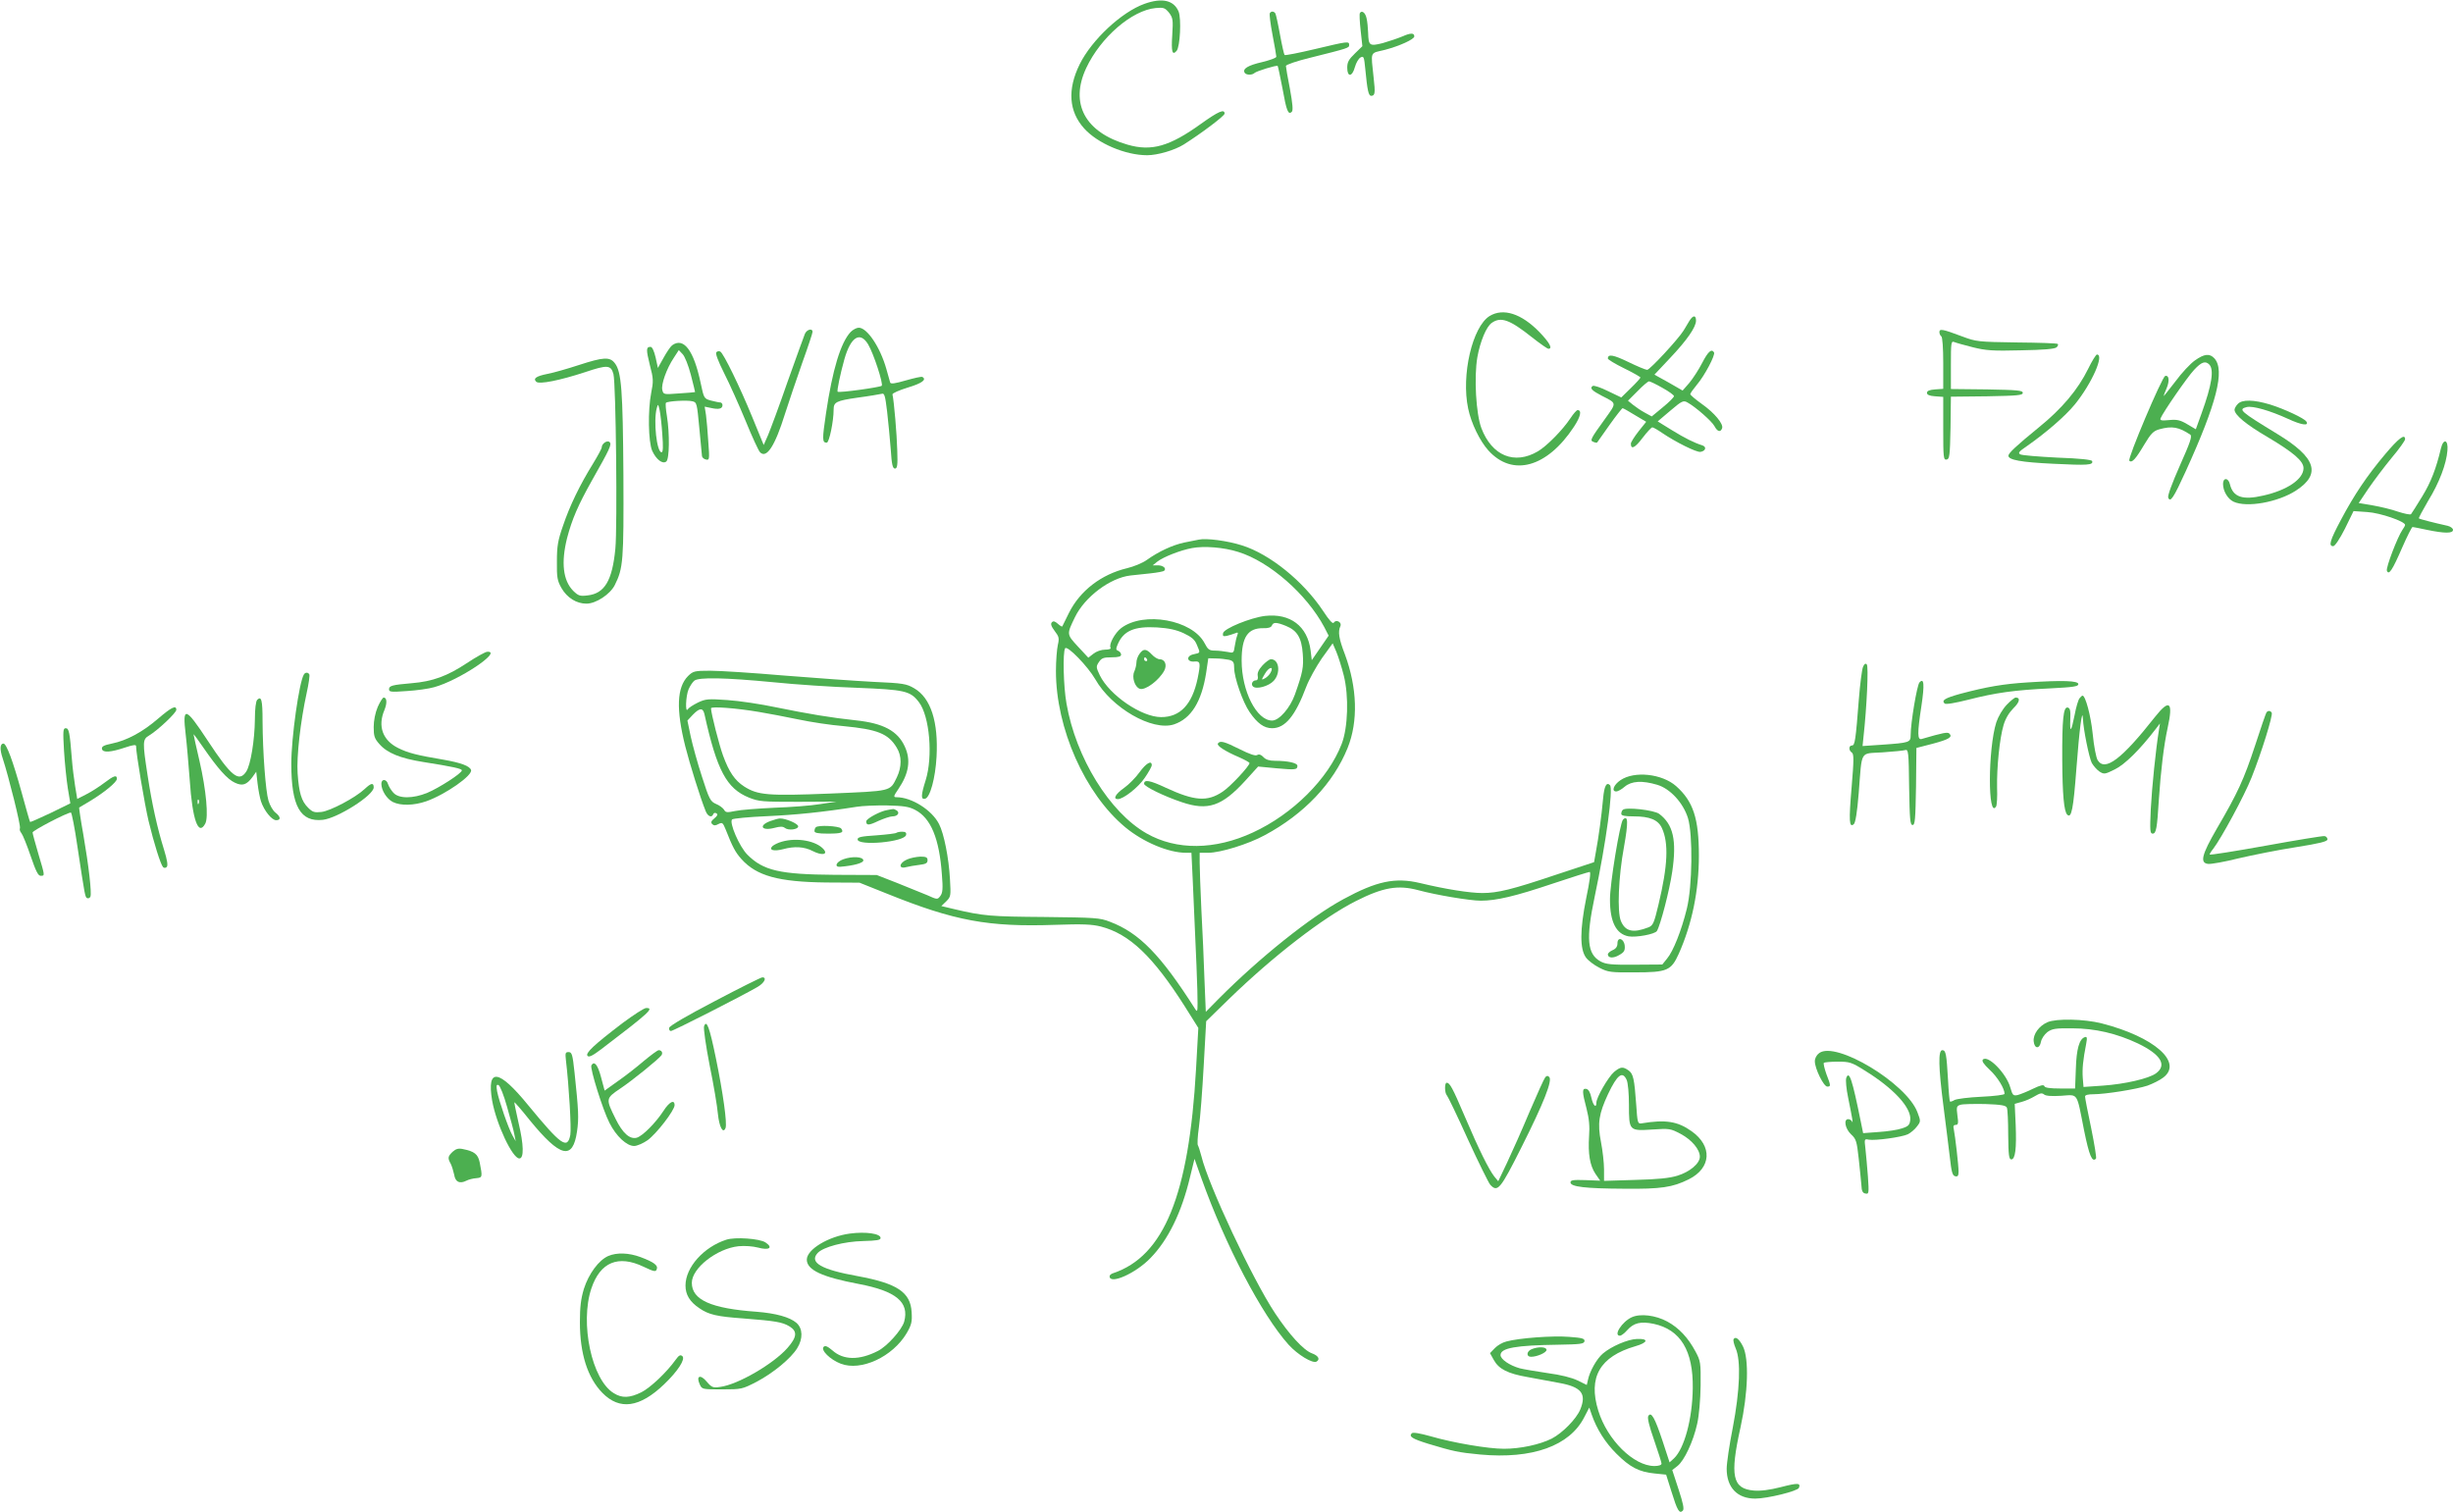 <?xml version="1.0" standalone="no"?>
<!DOCTYPE svg PUBLIC "-//W3C//DTD SVG 20010904//EN"
 "http://www.w3.org/TR/2001/REC-SVG-20010904/DTD/svg10.dtd">
<svg version="1.0" xmlns="http://www.w3.org/2000/svg"
 width="1280pt" height="789pt" viewBox="0 0 1280 789"
 preserveAspectRatio="xMidYMid meet">
<g transform="translate(0,789) scale(0.1,-0.1)"
fill="#4caf50" stroke="none">
<path d="M5972 7870 c-120 -43 -275 -188 -338 -315 -65 -132 -57 -246 23 -335
70 -78 215 -140 329 -140 54 0 143 26 191 56 90 57 213 149 213 161 0 26 -32
12 -123 -53 -164 -118 -258 -145 -383 -109 -222 64 -303 214 -216 400 75 160
238 301 362 313 42 4 49 1 70 -24 20 -27 22 -36 17 -116 -6 -88 0 -110 23 -83
18 22 25 168 10 205 -25 59 -86 73 -178 40z"/>
<path d="M6626 7821 c-3 -4 3 -55 14 -112 11 -57 20 -109 20 -115 0 -6 -33
-18 -74 -28 -74 -17 -104 -35 -91 -56 8 -12 38 -13 51 -1 10 10 116 42 121 37
2 -2 13 -55 25 -117 21 -118 30 -141 49 -122 7 7 4 42 -10 119 -12 60 -21 114
-21 120 0 6 57 26 128 43 200 50 202 51 202 66 0 21 -5 20 -178 -21 -84 -20
-155 -34 -159 -31 -3 4 -14 52 -24 107 -10 56 -21 105 -24 110 -8 12 -22 13
-29 1z"/>
<path d="M7096 7822 c-3 -5 -1 -46 4 -91 l9 -82 -39 -38 c-32 -31 -40 -45 -40
-74 0 -51 26 -49 40 3 6 22 19 44 29 50 17 9 19 4 25 -58 11 -115 17 -142 31
-142 20 0 22 15 13 92 -15 146 -22 128 59 148 76 20 153 55 153 70 0 19 -19
19 -62 0 -24 -10 -71 -26 -103 -35 -69 -17 -74 -14 -76 55 -1 25 -4 58 -8 74
-6 30 -25 44 -35 28z"/>
<path d="M7773 6241 c-90 -56 -149 -308 -112 -483 16 -77 61 -169 105 -218
126 -140 307 -90 447 123 35 53 42 87 19 87 -5 0 -22 -19 -37 -42 -41 -62
-124 -146 -170 -173 -122 -72 -240 -24 -295 121 -28 74 -39 265 -21 370 15 83
47 160 75 179 48 34 94 17 210 -75 42 -33 80 -60 86 -60 23 0 6 32 -47 87 -94
97 -189 127 -260 84z"/>
<path d="M8815 6215 c-8 -14 -22 -36 -30 -50 -27 -44 -176 -205 -190 -205 -7
0 -51 18 -98 41 -79 38 -107 43 -107 18 0 -5 38 -28 85 -51 47 -23 85 -45 85
-48 0 -3 -22 -28 -50 -55 l-50 -49 -69 33 c-38 19 -74 31 -80 27 -17 -11 -5
-24 47 -51 80 -41 79 -34 17 -121 -76 -105 -80 -113 -60 -120 9 -4 17 -5 19
-3 2 2 31 43 65 92 34 48 65 87 68 87 3 0 32 -16 64 -36 l59 -35 -40 -50 c-22
-28 -40 -57 -40 -64 0 -33 22 -22 61 30 23 30 46 55 51 55 5 0 28 -13 51 -29
71 -48 179 -102 200 -99 27 4 34 26 10 34 -42 13 -92 38 -160 80 l-73 45 66
56 c60 51 68 55 89 43 41 -22 129 -99 142 -125 15 -28 31 -32 39 -10 9 22 -40
81 -107 128 -32 23 -59 46 -59 50 0 5 16 27 35 50 40 47 97 155 89 168 -13 21
-31 5 -62 -55 -18 -35 -48 -81 -67 -104 l-35 -40 -73 42 -74 41 80 85 c90 95
137 163 137 197 0 30 -16 29 -35 -2z m-140 -349 c33 -18 60 -38 60 -43 0 -6
-26 -32 -58 -58 l-58 -48 -35 19 c-19 10 -47 29 -62 41 l-27 22 50 50 c27 28
54 51 60 51 5 0 37 -15 70 -34z"/>
<path d="M4439 6158 c-52 -55 -95 -196 -129 -426 -20 -135 -20 -152 4 -152 13
0 36 112 36 173 0 39 14 46 125 62 61 8 117 18 126 20 14 5 18 -9 28 -92 6
-54 15 -143 19 -198 5 -79 10 -100 22 -100 12 0 15 16 12 95 -2 82 -17 258
-25 292 -1 6 35 22 81 36 73 22 99 41 75 55 -5 3 -43 -6 -86 -18 -55 -16 -79
-20 -82 -11 -2 6 -11 38 -20 71 -32 113 -100 215 -144 215 -11 0 -30 -10 -42
-22z m91 -65 c29 -49 80 -206 71 -216 -8 -8 -223 -38 -230 -31 -5 4 14 94 35
169 33 117 82 148 124 78z"/>
<path d="M4200 6148 c-5 -13 -46 -125 -90 -249 -43 -125 -90 -250 -102 -279
l-23 -52 -59 144 c-66 161 -150 333 -167 343 -6 4 -15 3 -21 -3 -6 -6 8 -44
41 -110 28 -55 78 -167 112 -249 33 -81 67 -155 75 -163 34 -35 78 33 130 200
20 63 61 183 90 266 30 83 54 156 54 162 0 21 -30 13 -40 -10z"/>
<path d="M10120 6157 c0 -9 5 -19 10 -22 6 -4 10 -62 10 -140 l0 -134 -42 -3
c-30 -2 -43 -8 -43 -18 0 -10 13 -16 43 -18 l42 -3 0 -165 c0 -152 1 -165 18
-162 15 3 17 20 20 165 l2 163 188 2 c158 3 187 5 187 18 0 13 -29 15 -187 18
l-188 2 0 126 c0 116 1 126 18 119 9 -4 53 -16 96 -27 68 -17 103 -20 252 -16
118 2 177 7 186 16 6 6 9 14 6 17 -3 4 -100 7 -214 8 -202 3 -212 4 -284 31
-104 39 -120 42 -120 23z"/>
<path d="M3507 6088 c-9 -7 -29 -37 -45 -66 l-29 -52 -12 55 c-8 34 -18 55
-26 55 -24 0 -24 -14 -4 -95 19 -71 19 -85 7 -145 -18 -92 -15 -255 5 -302 21
-46 55 -72 74 -56 16 13 18 144 3 237 -6 35 -8 66 -5 69 8 9 112 15 138 8 23
-5 24 -11 36 -138 7 -73 13 -140 14 -148 1 -8 11 -16 21 -18 18 -4 19 1 12 92
-3 53 -9 116 -12 140 l-7 44 34 -7 c40 -9 59 -4 59 15 0 8 -6 14 -12 14 -7 0
-29 5 -49 10 -35 10 -36 11 -53 92 -36 171 -89 240 -149 196z m98 -154 c13
-49 22 -89 22 -90 -1 -1 -39 -4 -84 -7 -80 -6 -81 -6 -87 18 -7 29 22 111 60
168 l26 40 20 -21 c11 -11 30 -58 43 -108z m-149 -311 c5 -65 4 -93 -4 -93
-25 0 -43 163 -25 230 7 24 7 23 15 -10 4 -19 11 -77 14 -127z"/>
<path d="M10896 5965 c-53 -108 -137 -208 -257 -305 -119 -97 -159 -135 -159
-148 0 -22 66 -34 234 -42 180 -9 210 -7 203 14 -2 7 -64 14 -181 18 -98 5
-185 12 -194 17 -13 7 -7 15 33 42 103 72 201 157 252 219 89 110 155 260 115
260 -5 0 -26 -34 -46 -75z"/>
<path d="M11453 6009 c-23 -16 -69 -65 -102 -110 -34 -44 -61 -78 -61 -76 0 3
7 21 16 42 16 39 12 69 -8 63 -17 -6 -197 -431 -187 -442 13 -14 33 8 78 84
35 58 47 71 79 80 66 18 101 12 161 -28 11 -8 0 -40 -54 -161 -41 -93 -65
-157 -61 -168 11 -27 28 -1 91 137 162 356 206 528 150 590 -25 27 -53 24
-102 -11z m75 -21 c26 -26 14 -106 -40 -255 l-30 -83 -44 26 c-37 22 -54 26
-95 22 -40 -4 -49 -2 -45 9 13 32 140 216 175 253 39 42 59 48 79 28z"/>
<path d="M3020 5985 c-58 -19 -131 -40 -163 -46 -60 -12 -76 -24 -59 -41 15
-15 124 7 255 50 116 39 135 38 148 -10 13 -48 21 -798 10 -911 -16 -167 -56
-234 -145 -244 -40 -5 -48 -2 -75 24 -53 54 -64 147 -32 275 26 99 57 171 131
303 93 164 103 186 91 198 -12 12 -41 -8 -41 -27 0 -7 -21 -45 -46 -86 -68
-110 -121 -219 -156 -323 -27 -77 -32 -107 -32 -187 -1 -83 2 -100 24 -139 29
-50 78 -81 130 -81 50 0 124 49 148 97 44 88 47 125 45 573 -3 444 -10 541
-45 585 -26 34 -59 32 -188 -10z"/>
<path d="M11677 5782 c-10 -10 -17 -24 -17 -30 0 -27 60 -77 173 -143 136 -81
187 -125 187 -162 0 -57 -85 -115 -210 -143 -108 -25 -158 -8 -174 59 -8 35
-36 36 -36 2 0 -38 25 -79 55 -93 69 -32 230 -3 324 57 135 87 107 173 -95
296 -195 119 -207 129 -160 141 31 7 120 -18 216 -62 69 -32 110 -38 95 -14
-10 17 -115 66 -189 89 -86 26 -147 27 -169 3z"/>
<path d="M12446 5520 c-96 -114 -162 -213 -231 -343 -57 -107 -66 -137 -40
-137 9 0 34 38 61 91 l45 92 72 -5 c67 -4 197 -49 197 -67 0 -4 -6 -15 -14
-26 -26 -38 -87 -198 -81 -213 10 -26 29 3 80 121 26 59 50 107 54 107 3 0 38
-7 76 -15 92 -19 135 -19 135 0 0 8 -12 17 -27 21 -72 16 -147 35 -151 39 -2
2 20 43 48 91 58 94 96 194 101 264 5 56 -21 64 -34 10 -25 -105 -52 -176 -98
-251 -28 -46 -54 -87 -58 -92 -4 -4 -34 2 -68 13 -33 12 -93 26 -133 33 l-72
12 51 76 c29 42 83 114 121 160 39 46 70 90 70 97 0 31 -34 5 -104 -78z"/>
<path d="M6255 5074 c-11 -2 -45 -9 -75 -15 -61 -13 -133 -46 -196 -91 -22
-16 -69 -35 -103 -43 -134 -32 -245 -117 -303 -233 -18 -37 -34 -69 -35 -71
-2 -2 -12 4 -23 14 -15 13 -23 16 -31 8 -8 -8 -4 -21 14 -45 23 -30 25 -38 17
-73 -5 -22 -10 -83 -10 -137 0 -298 151 -640 362 -815 93 -77 225 -133 317
-133 l28 0 7 -147 c17 -367 26 -592 25 -638 0 -43 -2 -47 -12 -31 -180 283
-292 398 -445 456 -53 21 -77 22 -342 25 -278 2 -319 5 -471 41 l-67 16 26 25
c24 24 24 29 19 116 -6 109 -31 237 -57 287 -37 73 -143 140 -222 140 -17 0
-16 5 10 43 55 81 66 152 33 222 -37 81 -112 121 -254 136 -131 14 -251 34
-417 68 -80 17 -194 34 -255 38 -100 7 -113 6 -153 -13 -24 -12 -48 -27 -53
-35 -14 -23 -11 68 4 104 8 18 21 38 30 45 23 19 161 16 412 -8 116 -12 312
-25 436 -29 250 -10 279 -16 324 -75 56 -73 74 -284 35 -408 -25 -79 -25 -101
-3 -96 26 5 54 108 60 219 10 182 -30 307 -116 357 -41 24 -57 27 -215 34 -94
5 -304 20 -466 33 -162 14 -335 25 -383 25 -84 0 -90 -2 -117 -28 -58 -59 -63
-172 -14 -367 23 -91 78 -268 106 -337 11 -29 33 -37 40 -16 2 6 10 8 16 4 9
-5 6 -13 -10 -26 -17 -14 -20 -21 -12 -30 9 -9 17 -9 33 0 20 10 23 7 37 -27
37 -94 51 -120 83 -156 79 -88 194 -119 441 -122 l175 -1 145 -58 c352 -142
528 -174 875 -162 146 5 192 3 240 -9 149 -39 271 -155 437 -416 l71 -113 -12
-215 c-37 -657 -167 -976 -433 -1065 -10 -3 -18 -10 -18 -16 0 -45 136 15 213
95 92 94 163 238 207 424 l23 94 37 -104 c124 -347 314 -710 454 -866 47 -52
126 -100 146 -88 20 12 9 31 -24 43 -44 16 -119 98 -193 210 -118 178 -348
669 -384 819 -7 27 -15 51 -18 56 -4 4 -2 46 5 95 7 48 18 192 25 320 l13 233
120 117 c231 224 489 423 661 510 142 72 220 85 325 57 92 -25 270 -55 327
-55 81 0 179 23 378 90 99 33 184 60 190 60 7 0 0 -51 -18 -137 -33 -165 -34
-265 -1 -310 11 -15 42 -39 70 -53 45 -23 59 -25 184 -24 170 0 190 9 230 97
69 155 105 329 105 512 0 195 -30 284 -119 363 -74 65 -218 80 -290 31 -36
-24 -49 -59 -22 -59 8 0 28 11 44 25 36 30 91 33 169 10 68 -20 136 -94 161
-174 26 -87 23 -356 -6 -473 -28 -114 -71 -222 -103 -260 l-25 -31 -145 -1
c-121 -1 -149 2 -177 17 -70 38 -77 118 -31 337 60 284 98 565 80 583 -18 18
-30 -4 -36 -71 -8 -90 -24 -205 -37 -274 l-10 -57 -197 -65 c-232 -78 -306
-96 -386 -96 -65 0 -192 20 -325 52 -130 31 -227 10 -400 -84 -174 -94 -439
-307 -651 -520 l-67 -68 -7 168 c-3 92 -10 255 -16 362 -5 107 -9 219 -9 248
l0 52 44 0 c64 0 210 45 296 92 205 110 357 270 432 455 56 139 50 315 -14
488 -32 83 -37 118 -24 147 10 21 -22 38 -34 19 -5 -9 -24 12 -56 61 -103 155
-277 296 -423 342 -75 24 -187 39 -226 30z m206 -64 c163 -50 357 -220 449
-392 l23 -45 -44 -64 -44 -64 -6 50 c-16 128 -107 196 -238 181 -75 -9 -215
-66 -219 -90 -3 -15 1 -18 20 -14 12 3 32 9 42 13 16 7 18 5 12 -11 -4 -10
-10 -36 -13 -56 -5 -36 -7 -37 -37 -30 -17 3 -47 7 -66 7 -30 0 -37 5 -55 40
-65 121 -316 166 -434 78 -34 -26 -66 -86 -56 -103 4 -6 -9 -10 -28 -10 -20 0
-46 -9 -61 -21 l-27 -21 -54 58 c-60 65 -59 64 -16 153 51 106 184 206 290
218 20 2 66 7 103 11 37 4 70 10 73 14 13 12 -6 28 -33 28 l-27 0 25 20 c31
24 120 59 180 70 63 12 166 4 241 -20z m249 -386 c59 -24 82 -62 88 -146 5
-70 0 -96 -41 -212 -25 -70 -82 -136 -119 -136 -81 0 -159 154 -159 313 0 123
32 170 113 169 25 -1 41 4 45 14 7 18 23 18 73 -2z m-534 -38 c42 -20 58 -33
69 -60 19 -45 20 -42 -16 -50 -41 -8 -37 -42 4 -38 31 3 33 -7 16 -90 -29
-135 -91 -200 -190 -200 -102 0 -269 114 -320 218 -20 42 -20 46 -5 69 14 21
24 25 66 25 36 0 50 4 50 14 0 8 -7 16 -15 20 -12 4 -13 10 -3 33 30 71 86 96
206 89 60 -4 99 -12 138 -30z m836 -221 c27 -107 22 -272 -11 -357 -70 -182
-255 -366 -463 -462 -198 -92 -399 -94 -555 -5 -193 110 -369 395 -418 678
-16 89 -20 268 -7 288 11 17 119 -95 157 -161 85 -150 298 -273 411 -236 89
30 144 117 168 270 l11 75 40 -1 c22 0 52 -4 68 -7 23 -6 27 -13 27 -43 0 -50
45 -178 80 -229 41 -60 76 -85 118 -85 68 0 121 64 178 216 14 37 51 104 81
148 l57 79 19 -44 c10 -24 28 -80 39 -124z m-3052 -190 c47 -8 139 -25 205
-39 66 -14 172 -30 236 -35 178 -17 234 -39 278 -112 27 -43 27 -101 1 -155
-37 -75 -23 -71 -350 -85 -325 -13 -376 -8 -447 37 -49 32 -79 76 -110 161
-21 58 -62 219 -63 247 0 11 132 1 250 -19z m-284 -12 c65 -294 116 -388 232
-435 53 -21 71 -22 257 -22 l200 1 -85 -13 c-47 -8 -155 -16 -240 -19 -85 -4
-177 -11 -204 -17 -43 -9 -50 -8 -58 7 -6 9 -24 23 -42 30 -29 13 -35 23 -73
142 -23 70 -49 165 -59 211 l-17 82 28 30 c36 37 53 38 61 3z m1099 -499 c82
-42 127 -150 140 -339 6 -72 4 -94 -8 -110 -15 -20 -16 -20 -69 4 -29 12 -100
41 -158 64 l-105 41 -220 1 c-286 2 -372 22 -455 105 -42 42 -96 168 -80 184
5 5 88 13 182 17 153 7 290 21 468 49 30 5 102 8 160 7 84 -2 113 -6 145 -23z"/>
<path d="M6588 4418 c-20 -22 -28 -39 -25 -55 3 -14 -1 -23 -9 -23 -18 0 -28
-20 -16 -32 17 -17 82 1 108 29 38 41 29 113 -14 113 -8 0 -27 -14 -44 -32z
m42 -38 c-6 -11 -19 -24 -30 -30 -19 -10 -19 -9 1 25 21 36 48 40 29 5z"/>
<path d="M5946 4478 c-9 -12 -16 -32 -16 -45 0 -12 -5 -33 -11 -47 -14 -29 2
-81 28 -90 28 -11 101 44 128 94 16 30 4 60 -24 60 -10 0 -28 11 -41 25 -29
31 -44 31 -64 3z m39 -28 c3 -5 1 -10 -4 -10 -6 0 -11 5 -11 10 0 6 2 10 4 10
3 0 8 -4 11 -10z"/>
<path d="M6355 4010 c-7 -11 37 -40 112 -72 29 -13 53 -26 53 -30 0 -15 -100
-123 -140 -149 -80 -54 -147 -49 -298 21 -81 38 -112 44 -112 20 0 -14 104
-65 197 -96 136 -46 209 -21 330 111 l68 75 95 -9 c100 -9 110 -8 110 13 0 15
-51 26 -117 26 -29 0 -48 6 -60 19 -12 13 -23 17 -33 11 -9 -6 -40 5 -92 31
-80 40 -102 46 -113 29z"/>
<path d="M5946 3860 c-20 -28 -57 -65 -81 -82 -44 -31 -59 -58 -32 -58 29 0
108 62 141 112 20 29 36 58 36 65 0 28 -30 10 -64 -37z"/>
<path d="M4630 3663 c-35 -5 -110 -45 -110 -59 0 -22 13 -22 63 2 29 13 62 24
74 24 27 0 40 19 22 31 -8 5 -16 8 -19 7 -3 0 -16 -2 -30 -5z"/>
<path d="M4021 3606 c-65 -23 -48 -54 20 -36 30 8 44 8 54 0 18 -15 70 -9 70
8 0 14 -66 42 -95 41 -8 0 -30 -6 -49 -13z"/>
<path d="M4257 3573 c-4 -3 -7 -12 -7 -20 0 -9 18 -13 68 -13 74 0 88 5 71 27
-12 13 -120 19 -132 6z"/>
<path d="M4677 3544 c-3 -3 -50 -9 -104 -13 -78 -5 -98 -9 -98 -21 0 -36 246
-14 253 23 3 12 -3 17 -21 17 -13 0 -26 -3 -30 -6z"/>
<path d="M4080 3498 c-19 -5 -41 -16 -49 -23 -22 -21 7 -29 56 -16 58 16 110
13 154 -10 47 -24 80 -19 58 8 -38 45 -139 64 -219 41z"/>
<path d="M4400 3406 c-38 -14 -48 -42 -15 -39 71 6 120 20 120 33 0 20 -59 23
-105 6z"/>
<path d="M4733 3405 c-42 -18 -46 -51 -5 -40 15 4 46 9 70 12 33 4 42 9 42 24
0 15 -7 19 -37 19 -21 -1 -53 -7 -70 -15z"/>
<path d="M2435 4429 c-101 -67 -178 -95 -286 -104 -103 -9 -119 -13 -119 -32
0 -14 11 -15 93 -9 50 3 115 12 142 20 127 34 360 189 278 185 -10 0 -58 -27
-108 -60z"/>
<path d="M9721 4409 c-5 -13 -15 -87 -21 -164 -17 -219 -21 -245 -36 -245 -18
0 -18 -26 -1 -37 11 -7 11 -38 -1 -180 -15 -177 -13 -214 11 -194 9 7 18 63
26 163 18 229 4 204 124 212 56 4 110 9 119 12 16 5 18 -11 20 -193 3 -168 5
-198 18 -198 13 0 15 30 18 201 l2 201 85 22 c86 23 105 35 87 53 -9 9 -31 5
-144 -28 -23 -7 -24 28 -2 171 17 114 14 150 -10 124 -13 -14 -46 -211 -46
-275 0 -38 -6 -40 -148 -50 l-103 -7 5 49 c17 152 27 367 17 377 -7 7 -13 3
-20 -14z"/>
<path d="M1586 4371 c-25 -39 -66 -331 -66 -466 0 -222 47 -306 165 -293 77 9
265 128 265 169 0 26 -13 24 -47 -8 -49 -46 -180 -115 -226 -120 -36 -4 -46
-1 -69 22 -35 34 -48 78 -55 180 -6 87 15 271 47 418 11 49 17 93 14 98 -7 12
-21 11 -28 0z"/>
<path d="M10580 4329 c-126 -8 -210 -22 -353 -60 -78 -22 -97 -33 -80 -50 6
-6 53 2 125 20 140 36 239 50 428 59 119 6 145 10 145 22 0 18 -80 21 -265 9z"/>
<path d="M10851 4246 c-6 -7 -18 -46 -25 -85 -18 -91 -26 -100 -23 -25 2 47
-1 59 -14 62 -22 4 -29 -61 -28 -273 1 -181 9 -269 26 -286 22 -22 32 29 48
242 15 200 31 324 34 258 2 -54 32 -202 46 -230 9 -16 27 -36 40 -45 24 -15
28 -15 80 11 52 25 131 103 213 210 l23 30 -6 -38 c-16 -99 -36 -295 -42 -409
-5 -113 -4 -128 10 -128 18 0 23 27 32 175 10 152 26 286 46 377 30 136 10
153 -66 57 -173 -220 -261 -287 -299 -226 -8 12 -20 74 -26 137 -10 97 -38
200 -53 200 -3 0 -10 -6 -16 -14z"/>
<path d="M1342 4238 c-7 -7 -12 -48 -12 -102 -1 -107 -22 -237 -45 -272 -38
-58 -78 -26 -201 161 -117 178 -133 182 -115 32 6 -51 15 -157 21 -237 14
-209 45 -295 81 -228 18 33 5 175 -30 327 -17 73 -31 136 -31 139 0 3 23 -28
51 -69 76 -110 125 -165 164 -183 40 -19 62 -12 93 30 l19 27 7 -61 c4 -34 12
-76 18 -94 16 -48 56 -98 79 -98 26 0 24 18 -4 40 -13 10 -29 38 -36 62 -15
49 -30 251 -31 415 0 111 -6 133 -28 111z m-305 -540 c-3 -8 -6 -5 -6 6 -1 11
2 17 5 13 3 -3 4 -12 1 -19z"/>
<path d="M1971 4201 c-13 -31 -21 -71 -21 -105 0 -47 4 -60 30 -89 40 -46 108
-74 227 -93 158 -25 203 -35 203 -44 0 -15 -120 -92 -180 -117 -75 -31 -149
-31 -177 0 -11 12 -24 32 -28 45 -8 28 -35 29 -35 2 0 -34 28 -79 60 -95 40
-20 109 -19 175 4 101 36 242 135 233 163 -7 21 -53 38 -145 54 -137 23 -184
35 -236 61 -80 40 -107 113 -71 198 15 37 13 65 -4 65 -5 0 -19 -22 -31 -49z"/>
<path d="M10471 4212 c-21 -22 -44 -61 -54 -91 -44 -138 -45 -511 -1 -439 4 7
7 51 5 98 -2 105 13 257 34 327 10 34 29 65 51 87 33 32 38 56 12 56 -6 0 -27
-17 -47 -38z"/>
<path d="M825 4140 c-81 -70 -163 -114 -241 -130 -43 -9 -54 -15 -52 -28 4
-21 46 -18 123 8 39 13 55 15 55 7 0 -39 45 -305 65 -390 28 -116 63 -228 76
-242 6 -5 13 -5 19 1 7 7 3 35 -14 90 -35 112 -63 238 -86 389 -27 175 -26
187 8 207 45 27 142 118 142 134 0 26 -25 14 -95 -46z"/>
<path d="M11826 4171 c-3 -5 -30 -82 -59 -172 -58 -176 -90 -246 -200 -434
-78 -135 -89 -178 -45 -183 15 -2 87 11 159 29 73 17 207 44 298 58 126 20
166 30 166 41 0 8 -7 16 -15 17 -8 2 -147 -21 -307 -50 -161 -29 -293 -50
-293 -46 0 3 8 17 19 30 42 55 162 276 200 372 50 125 113 326 105 338 -7 12
-21 12 -28 0z"/>
<path d="M334 3973 c4 -65 13 -153 20 -197 l13 -78 -104 -51 c-57 -27 -105
-48 -106 -46 -2 2 -22 73 -45 157 -44 159 -78 252 -94 252 -18 0 -20 -30 -4
-77 32 -98 96 -355 90 -365 -3 -5 0 -17 8 -26 7 -9 29 -63 48 -119 27 -79 39
-103 52 -103 23 0 23 -3 -12 115 -16 55 -30 105 -30 111 0 10 180 104 200 104
4 0 20 -80 34 -177 40 -265 40 -266 52 -270 6 -2 14 2 16 9 7 19 -9 160 -37
322 -14 77 -23 141 -22 142 1 1 27 16 57 34 76 46 140 99 140 116 0 22 -16 17
-67 -22 -25 -19 -67 -46 -93 -59 l-47 -24 -11 67 c-6 37 -14 101 -17 142 -11
139 -15 160 -32 160 -14 0 -15 -14 -9 -117z"/>
<path d="M8468 3664 c-5 -4 -8 -13 -8 -21 0 -9 18 -13 65 -13 84 0 127 -18
147 -61 36 -78 31 -196 -18 -400 -23 -96 -28 -108 -52 -118 -80 -31 -121 -22
-144 33 -20 48 -13 229 16 386 23 129 22 170 -5 143 -16 -16 -69 -338 -68
-418 0 -115 32 -179 97 -191 38 -7 138 11 148 28 18 29 66 213 80 310 24 164
5 246 -68 301 -26 20 -176 37 -190 21z"/>
<path d="M8440 2967 c0 -16 -8 -28 -25 -35 -14 -6 -25 -16 -25 -22 0 -20 29
-22 60 -3 25 14 30 23 28 48 -4 38 -38 49 -38 12z"/>
<path d="M3730 2666 c-144 -75 -236 -129 -238 -139 -2 -10 2 -17 9 -17 12 0
377 186 452 230 36 21 50 50 25 50 -7 0 -119 -56 -248 -124z"/>
<path d="M3248 2551 c-151 -115 -195 -157 -182 -171 8 -8 26 1 70 34 256 195
278 216 236 216 -11 0 -66 -36 -124 -79z"/>
<path d="M10684 2556 c-44 -19 -76 -63 -72 -100 4 -40 31 -41 38 -2 3 16 18
38 33 50 25 18 42 21 130 20 119 0 233 -27 343 -79 120 -58 153 -113 94 -156
-37 -27 -161 -56 -277 -64 l-101 -7 -4 48 c-3 47 1 91 18 178 6 31 4 38 -7 34
-29 -9 -44 -62 -47 -165 l-4 -103 -78 0 c-54 0 -80 4 -82 12 -3 9 -20 6 -59
-13 -30 -15 -66 -29 -80 -33 -24 -5 -27 -2 -39 39 -20 73 -117 172 -143 146
-7 -7 3 -23 36 -54 40 -37 77 -97 77 -125 0 -5 -54 -12 -120 -15 -66 -3 -129
-11 -141 -17 -11 -7 -22 -10 -24 -8 -2 2 -7 53 -10 113 -8 135 -11 155 -30
155 -22 0 -20 -90 6 -291 12 -90 26 -209 33 -264 9 -82 14 -100 29 -103 13 -3
17 3 17 25 0 33 -18 187 -25 221 -4 15 -1 22 10 22 13 0 15 9 9 49 -6 45 -4
50 16 56 12 4 70 5 129 4 82 -3 108 -7 113 -19 4 -8 7 -72 7 -142 1 -105 4
-128 16 -128 21 0 28 56 23 181 l-5 109 36 10 c20 5 51 19 69 30 27 16 37 18
48 9 9 -8 40 -10 90 -7 90 6 79 22 119 -181 27 -132 42 -168 62 -147 4 3 -8
75 -25 159 -18 84 -32 158 -32 165 0 8 15 12 43 12 62 0 226 26 283 45 27 10
64 28 82 42 105 79 -47 213 -322 283 -92 23 -235 26 -282 6z"/>
<path d="M3674 2535 c-4 -10 9 -101 29 -204 21 -102 40 -216 43 -253 7 -69 27
-107 40 -74 9 24 -13 182 -51 367 -33 160 -48 200 -61 164z"/>
<path d="M3360 2354 c-36 -31 -96 -78 -135 -105 l-70 -50 -19 71 c-17 64 -35
86 -50 61 -9 -14 60 -234 94 -300 35 -70 90 -121 129 -121 15 0 47 14 70 30
47 34 141 156 141 183 0 32 -28 17 -58 -30 -41 -63 -110 -132 -140 -140 -36
-9 -73 24 -109 97 -53 107 -53 108 24 160 63 42 200 153 215 174 8 13 0 26
-15 26 -7 -1 -41 -26 -77 -56z"/>
<path d="M9493 2395 c-14 -10 -23 -27 -23 -43 0 -38 46 -132 65 -132 19 0 19
4 -5 66 -10 29 -16 54 -13 58 4 3 36 6 73 6 61 0 72 -3 140 -46 150 -92 244
-194 238 -257 -3 -27 -9 -34 -43 -45 -22 -8 -77 -16 -122 -19 l-81 -6 -12 59
c-45 223 -61 270 -76 229 -4 -10 0 -57 10 -104 23 -114 27 -138 20 -123 -3 6
-12 12 -20 12 -25 0 -16 -50 15 -79 27 -25 30 -37 40 -127 6 -54 12 -117 14
-139 1 -30 7 -41 21 -43 18 -4 19 1 13 89 -4 52 -10 117 -13 145 -6 50 -6 52
17 47 35 -6 172 13 204 28 16 8 37 26 48 41 20 26 20 28 2 75 -58 151 -425
372 -512 308z"/>
<path d="M2953 2358 c16 -134 29 -358 23 -390 -15 -78 -48 -54 -220 155 -154
189 -217 197 -188 24 22 -123 106 -302 142 -302 25 0 23 72 -4 185 -13 58 -23
106 -22 108 2 1 38 -40 80 -93 160 -196 225 -211 247 -59 10 69 8 109 -13 307
-10 95 -14 107 -31 107 -17 0 -18 -5 -14 -42z m-307 -244 c17 -60 35 -125 38
-144 l7 -35 -17 30 c-21 37 -70 179 -80 230 -5 30 -4 37 7 33 8 -3 28 -53 45
-114z"/>
<path d="M8422 2296 c-30 -26 -92 -133 -92 -160 0 -32 -17 -15 -26 26 -6 28
-15 44 -27 46 -22 4 -22 -14 2 -104 13 -51 17 -92 13 -142 -6 -93 4 -153 33
-197 l25 -36 -78 3 c-63 2 -77 0 -77 -12 0 -23 77 -32 280 -33 193 -2 252 7
337 49 118 59 125 173 15 251 -73 52 -136 62 -262 41 -19 -3 -21 4 -27 97 -10
136 -15 162 -41 180 -29 20 -41 19 -75 -9z m66 -41 c7 -15 12 -72 12 -130 0
-136 1 -137 123 -129 88 6 94 5 147 -23 58 -31 100 -81 100 -119 0 -35 -52
-79 -117 -99 -42 -13 -103 -19 -220 -22 l-163 -5 0 60 c0 33 -7 97 -16 143
-19 98 -11 147 37 250 48 101 75 122 97 74z"/>
<path d="M8063 2268 c-6 -7 -42 -87 -81 -178 -38 -91 -91 -210 -117 -265 l-47
-99 -20 24 c-28 35 -81 141 -155 315 -64 150 -78 175 -94 175 -12 0 -11 -54 1
-66 5 -5 55 -108 109 -228 55 -120 108 -227 117 -238 39 -42 53 -24 164 197
114 227 162 347 144 365 -8 8 -14 7 -21 -2z"/>
<path d="M2362 1880 c-25 -24 -27 -33 -10 -63 6 -12 14 -38 18 -57 6 -38 28
-49 64 -31 11 6 35 12 51 13 33 3 33 6 18 83 -9 42 -27 57 -88 69 -23 5 -36 1
-53 -14z"/>
<path d="M4435 1453 c-113 -15 -225 -83 -225 -136 0 -54 80 -91 271 -127 195
-37 265 -95 237 -197 -12 -42 -88 -128 -138 -153 -96 -49 -179 -48 -236 3 -26
22 -38 27 -46 19 -17 -17 34 -67 89 -88 106 -41 271 36 344 159 26 45 29 60
26 110 -6 104 -75 150 -282 188 -190 34 -253 71 -209 120 29 32 139 61 239 63
71 2 90 5 90 16 0 23 -78 34 -160 23z"/>
<path d="M3790 1421 c-118 -38 -213 -144 -213 -239 0 -48 22 -85 73 -119 48
-33 90 -43 230 -53 168 -13 202 -19 239 -41 43 -26 40 -56 -10 -113 -74 -84
-259 -191 -350 -203 -39 -6 -45 -3 -71 27 -33 40 -57 31 -37 -13 12 -27 13
-27 117 -27 102 0 105 1 181 40 85 45 178 121 211 175 31 50 29 103 -4 132
-35 30 -107 50 -208 58 -238 17 -338 62 -338 151 0 77 131 179 244 191 33 3
74 0 101 -7 59 -16 81 -1 39 27 -31 20 -158 29 -204 14z"/>
<path d="M3174 1336 c-50 -22 -102 -93 -127 -171 -16 -53 -21 -95 -21 -175 0
-164 40 -289 117 -368 90 -92 195 -78 323 45 71 68 111 130 95 146 -10 9 -18
6 -35 -18 -48 -67 -132 -146 -179 -170 -61 -30 -101 -32 -144 -5 -115 69 -178
366 -117 547 46 137 140 176 272 113 55 -26 64 -28 69 -13 8 20 -15 37 -84 63
-62 23 -124 25 -169 6z"/>
<path d="M8514 1016 c-50 -23 -97 -96 -61 -96 7 0 24 13 38 29 34 38 70 47
138 33 140 -30 207 -140 204 -337 -2 -159 -44 -314 -98 -365 l-23 -21 -37 113
c-40 120 -59 154 -74 129 -6 -9 5 -54 30 -125 21 -61 39 -117 39 -123 0 -8
-14 -13 -37 -13 -108 0 -246 136 -293 289 -54 174 8 282 193 336 67 19 72 41
8 38 -48 -2 -132 -38 -177 -76 -32 -27 -69 -93 -78 -138 l-6 -26 -47 23 c-30
15 -89 30 -158 39 -60 9 -126 20 -145 25 -53 15 -100 47 -100 69 0 37 80 51
300 54 116 2 135 4 138 18 2 14 -11 18 -80 23 -85 7 -261 -6 -327 -24 -21 -5
-48 -21 -61 -35 l-25 -26 20 -36 c26 -47 73 -71 177 -89 46 -8 119 -22 162
-30 118 -21 146 -56 112 -139 -21 -50 -93 -123 -149 -152 -62 -31 -163 -53
-249 -53 -83 0 -265 31 -382 65 -57 16 -93 22 -99 16 -17 -17 2 -29 86 -55
130 -39 155 -45 271 -56 272 -25 467 45 543 195 l26 50 12 -35 c27 -78 71
-147 129 -205 72 -72 119 -96 201 -104 l59 -6 28 -89 c30 -97 41 -117 59 -99
8 8 2 38 -22 111 l-33 101 27 21 c36 28 83 129 103 220 10 44 17 127 18 200 1
119 0 128 -27 178 -38 71 -86 123 -147 156 -61 33 -141 43 -186 22z"/>
<path d="M9046 902 c-3 -6 2 -27 11 -48 28 -64 22 -219 -15 -413 -18 -90 -32
-187 -32 -215 0 -98 55 -156 149 -156 63 0 221 39 228 56 10 26 -5 27 -94 4
-59 -15 -105 -21 -142 -18 -111 10 -125 76 -69 329 40 182 45 358 13 423 -20
40 -39 54 -49 38z"/>
<path d="M7993 850 c-28 -11 -30 -40 -4 -40 32 0 81 22 81 36 0 16 -42 18 -77
4z"/>
</g>
</svg>
